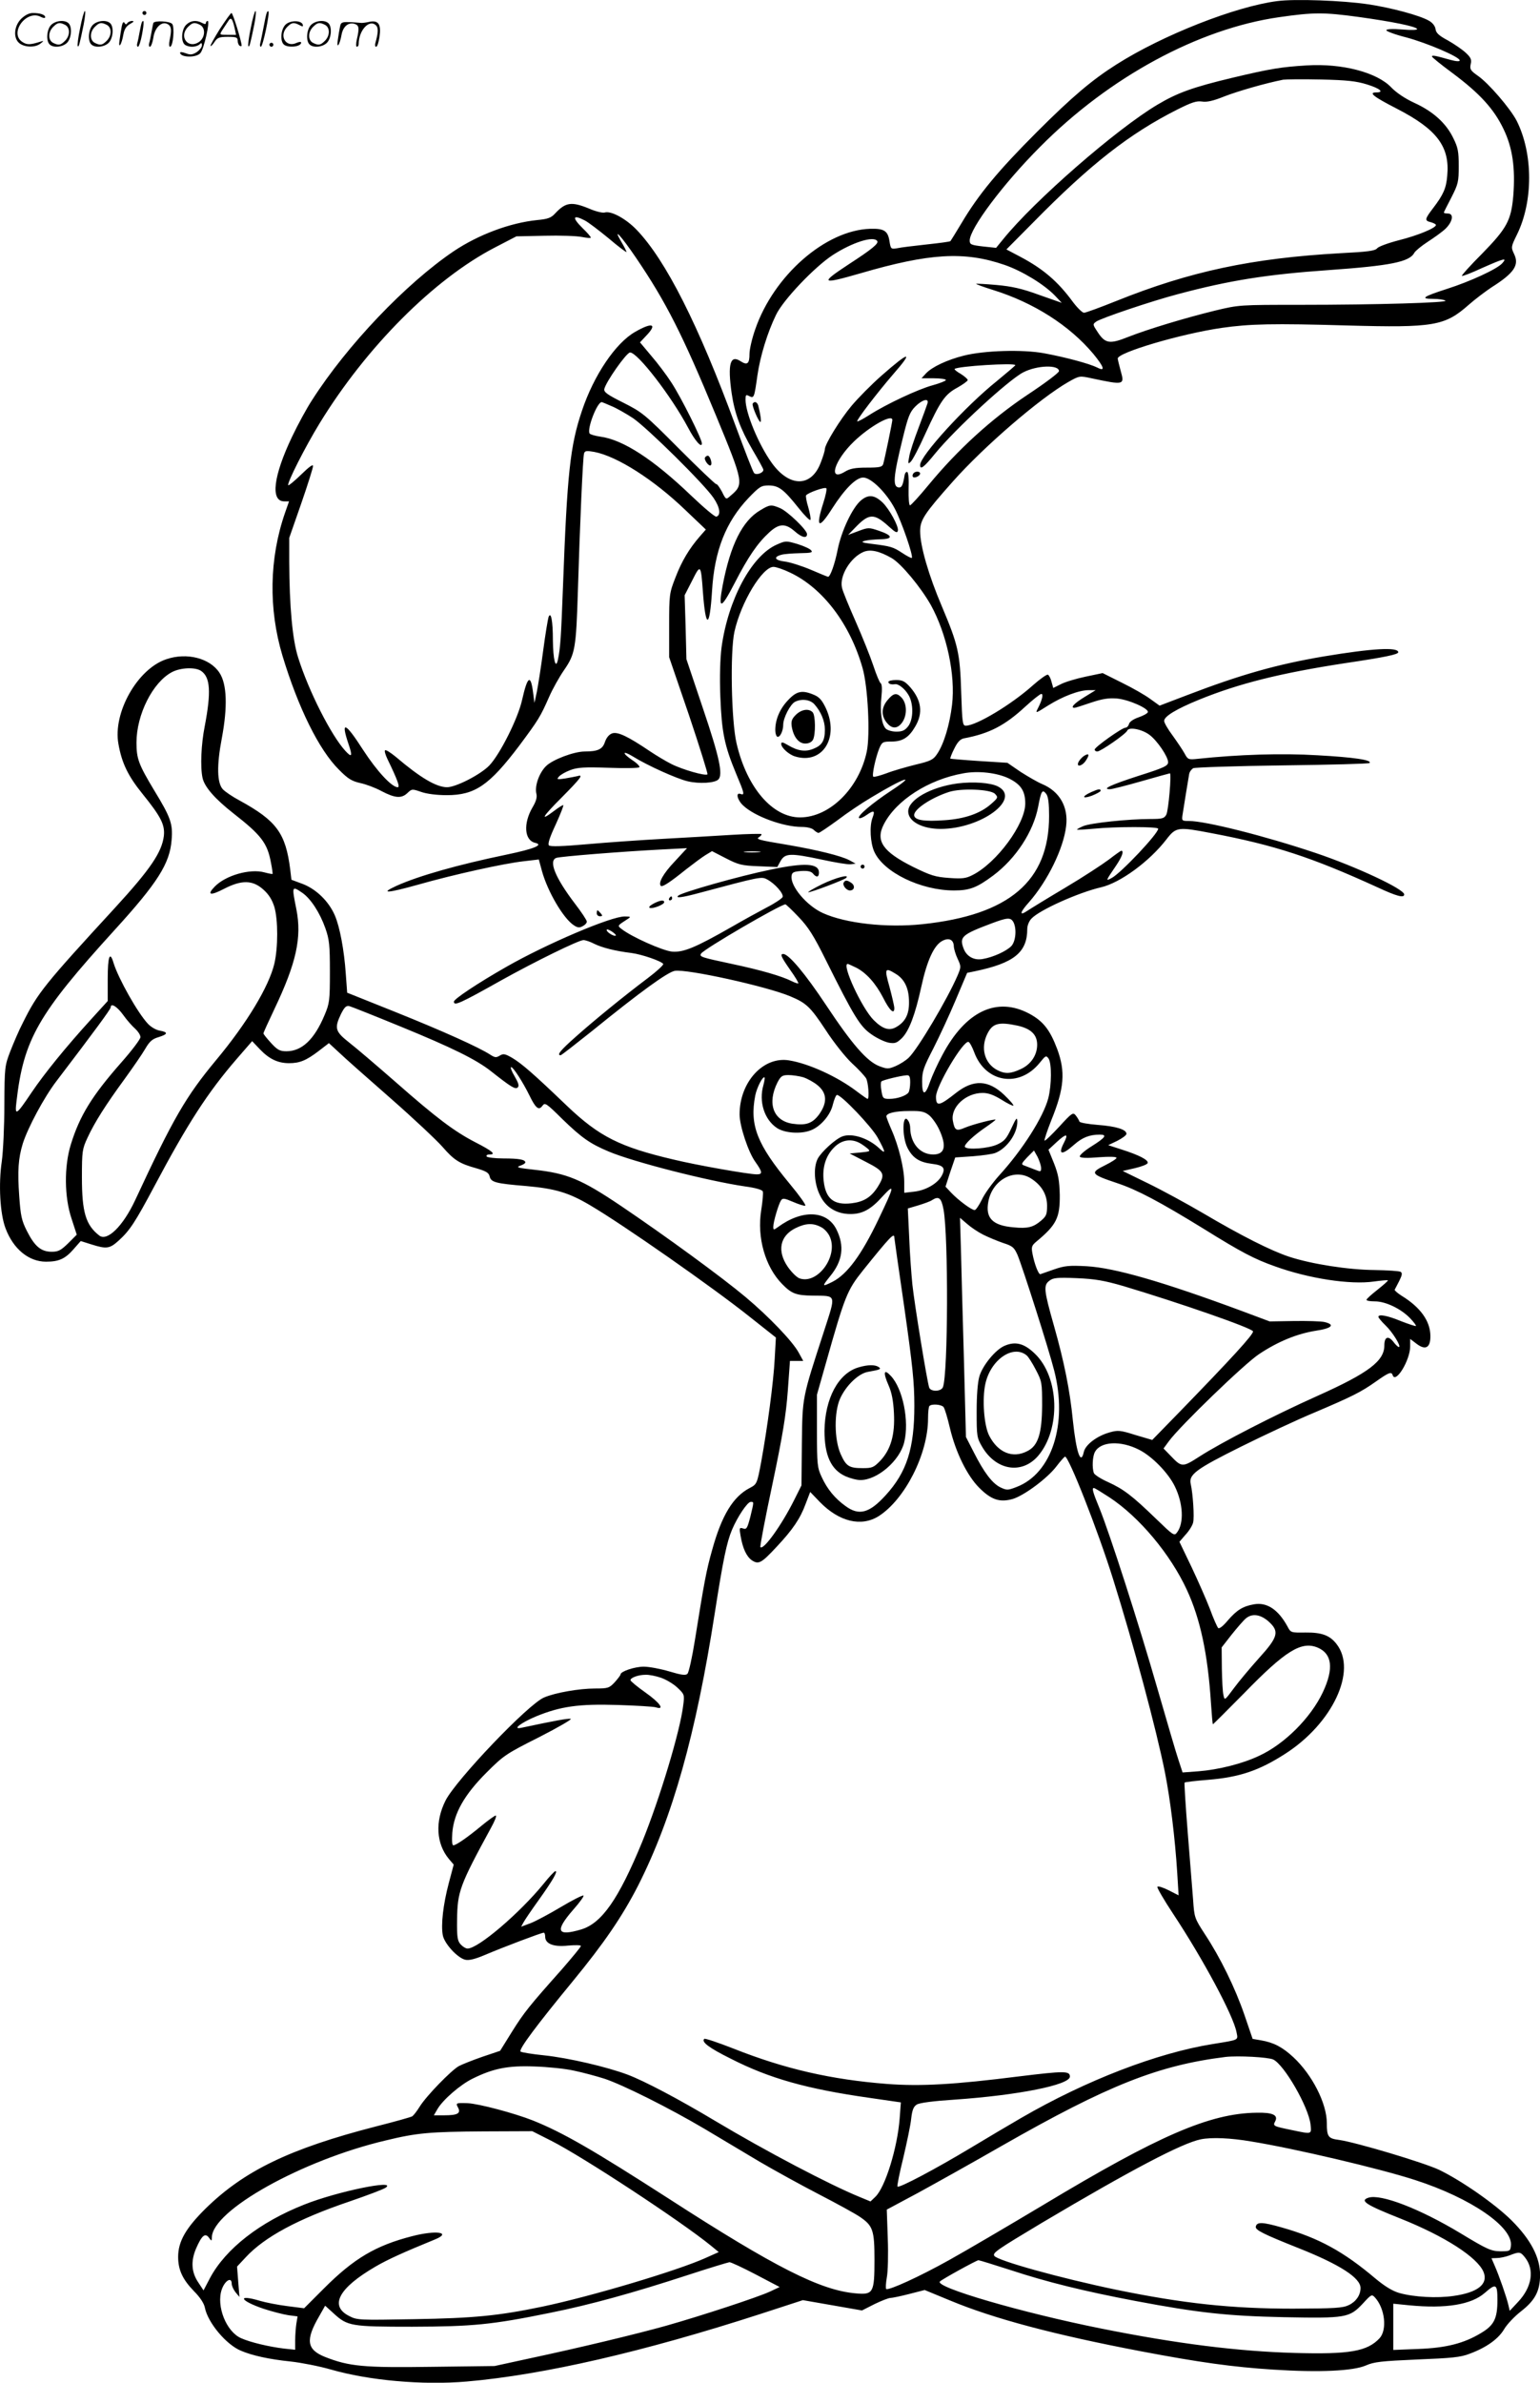 <svg version="1.0" xmlns="http://www.w3.org/2000/svg"
  viewBox="0 0 776.252 1200.255"
 preserveAspectRatio="xMidYMid meet">
<g transform="translate(-0.21,1200.552) scale(0.1,-0.1)"
fill="#000000" stroke="none">
<path d="M6440 12000 c-210 -27 -577 -171 -810 -319 -122 -77 -224 -163 -401
-340 -195 -195 -294 -314 -380 -459 -29 -48 -54 -89 -56 -91 -2 -3 -56 -10
-121 -17 -64 -7 -131 -15 -148 -19 -30 -5 -32 -4 -38 33 -8 55 -27 67 -98 65
-224 -7 -485 -234 -579 -506 -16 -45 -29 -101 -29 -124 0 -50 -11 -59 -45 -37
-52 34 -66 -13 -45 -161 15 -102 44 -180 105 -285 30 -51 55 -96 55 -101 0
-16 -37 -29 -47 -16 -6 6 -47 113 -93 237 -187 509 -352 835 -499 988 -54 56
-129 97 -161 87 -10 -3 -45 5 -79 20 -88 36 -118 32 -171 -25 -20 -22 -37 -28
-90 -33 -138 -14 -297 -74 -421 -157 -241 -163 -537 -473 -714 -750 -27 -41
-72 -124 -101 -185 -94 -197 -110 -325 -39 -325 l24 0 -20 -57 c-80 -230 -84
-485 -13 -721 79 -261 184 -474 284 -573 46 -47 65 -58 108 -68 29 -6 77 -24
108 -41 67 -35 100 -38 130 -9 22 21 24 21 70 5 29 -10 80 -16 128 -16 142 0
214 49 366 250 96 129 106 145 150 245 17 39 51 100 76 136 55 80 60 108 69
399 10 329 25 674 31 691 4 14 12 15 52 8 115 -22 300 -140 459 -293 l103 -98
-29 -33 c-55 -63 -93 -127 -124 -208 -31 -79 -32 -87 -32 -242 l0 -160 100
-292 c54 -161 96 -295 93 -298 -9 -10 -127 24 -182 52 -28 14 -76 43 -106 63
-114 77 -165 101 -193 91 -16 -6 -29 -23 -36 -44 -12 -36 -36 -47 -101 -47
-55 0 -163 -41 -196 -74 -35 -35 -58 -101 -48 -140 4 -17 -2 -38 -20 -68 -47
-81 -41 -165 13 -178 45 -10 -2 -30 -146 -60 -241 -50 -440 -106 -553 -157
-87 -40 -45 -37 109 6 179 51 433 107 532 118 l77 9 16 -59 c29 -104 108 -238
160 -272 19 -13 29 -14 45 -5 12 6 21 16 21 23 0 7 -27 48 -61 92 -98 129
-133 214 -93 229 18 7 330 32 524 42 l135 7 -62 -67 c-58 -61 -84 -108 -70
-123 8 -7 45 17 127 83 36 28 80 61 98 72 l33 20 70 -36 c62 -32 80 -37 164
-40 l95 -4 17 31 c23 39 49 40 209 6 65 -14 129 -25 144 -23 l25 3 -31 17
c-41 22 -162 52 -314 78 -150 25 -160 28 -140 40 8 5 12 11 10 14 -3 2 -70 1
-150 -4 -80 -5 -235 -14 -345 -20 -110 -6 -282 -18 -383 -27 -124 -11 -186
-13 -193 -6 -7 7 4 41 35 107 24 53 41 96 37 96 -4 0 -25 -13 -47 -30 -73 -55
-59 -30 39 68 97 98 112 118 80 108 -10 -2 -38 -8 -63 -12 -40 -6 -43 -5 -31
9 7 9 33 24 57 33 37 14 69 16 194 12 83 -3 153 -2 155 3 3 4 -12 20 -35 35
-54 36 -52 52 2 19 74 -46 221 -112 276 -125 59 -14 137 -9 155 9 24 24 6 111
-77 356 l-84 250 -4 161 -5 161 38 74 c42 84 44 83 54 -56 14 -189 34 -188 46
2 12 205 70 350 184 470 55 57 64 63 101 63 51 0 76 -19 151 -113 31 -39 58
-66 60 -60 3 7 -3 35 -11 64 -9 28 -13 55 -11 59 8 13 95 44 102 36 4 -3 -3
-37 -15 -74 -40 -125 -24 -136 44 -29 64 100 121 157 157 157 40 0 117 -76
160 -158 34 -65 94 -238 85 -247 -2 -2 -24 9 -48 25 -47 31 -59 34 -155 46
-48 6 -55 9 -35 15 14 4 49 7 78 8 68 1 65 19 -6 43 -50 17 -54 17 -104 -2
l-51 -19 34 35 c72 75 96 76 174 5 32 -29 40 -32 43 -18 4 22 -43 108 -77 141
-41 39 -72 42 -109 11 -43 -36 -99 -154 -118 -250 -14 -71 -37 -135 -48 -135
-2 0 -42 16 -88 36 -45 19 -105 38 -131 41 -50 6 -58 23 -16 34 13 4 55 7 93
8 56 1 66 3 57 14 -6 8 -37 22 -69 32 -58 17 -60 17 -105 -3 -127 -56 -245
-277 -278 -518 -7 -56 -10 -148 -6 -249 7 -177 20 -244 80 -388 41 -97 44
-109 22 -101 -26 10 -17 -30 13 -58 58 -55 203 -108 295 -108 27 0 52 -6 61
-15 8 -8 19 -15 24 -15 5 0 48 29 96 64 47 36 123 87 169 114 167 101 237 124
100 34 -94 -62 -171 -127 -161 -137 4 -4 21 3 38 15 37 26 44 23 30 -14 -16
-42 -11 -127 9 -171 47 -104 235 -195 402 -195 79 0 115 14 197 75 115 86 203
221 227 347 15 80 21 90 41 64 10 -14 14 -48 14 -111 0 -328 -201 -499 -639
-545 -180 -19 -386 4 -501 56 -82 37 -165 136 -158 187 2 18 10 22 49 25 32 2
50 -2 59 -13 17 -21 30 -19 30 5 0 47 -71 51 -243 15 -157 -32 -446 -114 -466
-131 -16 -14 18 -10 100 12 311 83 319 85 347 70 39 -20 85 -72 79 -89 -3 -7
-38 -31 -79 -52 -40 -21 -120 -65 -177 -98 -184 -105 -244 -130 -302 -125 -48
5 -205 75 -254 114 -22 17 -22 16 32 51 16 10 14 12 -15 12 -67 2 -397 -139
-598 -254 -144 -82 -264 -162 -264 -175 0 -23 28 -11 240 108 169 94 389 202
413 202 10 0 34 -8 55 -19 39 -19 104 -36 187 -46 53 -7 151 -41 160 -55 3 -5
-32 -37 -77 -71 -125 -94 -273 -215 -365 -297 -76 -67 -96 -92 -75 -92 4 0 74
55 157 121 244 198 381 297 418 304 59 11 463 -78 582 -128 81 -34 101 -52
179 -170 40 -62 100 -137 132 -167 33 -30 64 -64 71 -75 12 -19 18 -105 8
-105 -2 0 -28 18 -57 40 -95 72 -239 138 -338 154 -130 22 -250 -109 -250
-272 0 -58 44 -191 80 -240 36 -51 37 -62 6 -62 -39 0 -302 46 -421 75 -268
63 -372 115 -534 269 -169 162 -228 213 -276 242 -38 22 -46 23 -64 12 -18
-11 -25 -10 -48 5 -57 37 -237 118 -476 214 l-245 98 -7 95 c-8 118 -30 236
-55 294 -30 70 -92 131 -160 158 l-59 22 -6 51 c-23 184 -69 246 -255 348 -36
19 -74 45 -85 57 -29 32 -31 120 -5 256 30 160 26 274 -12 331 -48 73 -164
103 -267 68 -146 -48 -271 -270 -242 -427 17 -97 49 -162 121 -251 93 -115
114 -156 108 -212 -10 -82 -67 -167 -246 -362 -356 -387 -390 -429 -464 -578
-20 -38 -48 -104 -64 -145 -28 -73 -29 -80 -30 -270 0 -107 -6 -235 -13 -285
-17 -114 -9 -264 19 -337 39 -104 117 -168 204 -168 64 0 96 14 138 62 l37 42
54 -17 c76 -24 92 -22 138 20 55 50 82 91 179 273 169 318 269 472 414 640
l79 91 40 -42 c46 -48 90 -69 146 -69 53 0 86 13 149 61 l52 40 53 -49 c28
-27 145 -130 259 -230 114 -100 231 -210 260 -243 59 -68 86 -85 173 -109 47
-14 61 -22 65 -40 7 -30 29 -36 186 -49 145 -13 213 -33 321 -97 167 -98 620
-415 802 -560 l134 -106 -6 -107 c-6 -118 -37 -348 -68 -519 -21 -112 -22
-113 -58 -132 -83 -43 -141 -137 -189 -311 -30 -105 -41 -167 -87 -454 -14
-88 -31 -165 -38 -171 -9 -9 -31 -6 -91 12 -44 13 -102 24 -129 24 -46 0 -117
-24 -117 -39 0 -4 -13 -21 -29 -39 -28 -30 -34 -32 -100 -32 -79 0 -200 -21
-256 -45 -79 -32 -444 -415 -497 -519 -54 -107 -47 -218 17 -295 l24 -28 -25
-94 c-28 -106 -40 -209 -30 -262 8 -42 73 -113 112 -123 19 -5 49 2 103 25 87
37 282 111 294 111 4 0 7 -9 7 -20 0 -36 42 -53 115 -45 36 3 65 3 65 -2 0 -5
-44 -58 -97 -119 -163 -183 -189 -215 -251 -314 l-59 -95 -89 -30 c-49 -17
-102 -38 -119 -47 -38 -21 -164 -150 -198 -205 -14 -23 -31 -44 -37 -48 -6 -4
-88 -27 -183 -51 -435 -112 -664 -223 -859 -414 -99 -98 -138 -165 -138 -243
0 -65 22 -113 79 -172 32 -32 52 -63 56 -85 15 -75 108 -186 182 -216 56 -24
142 -43 249 -54 55 -6 146 -24 202 -40 194 -56 464 -80 687 -61 387 34 889
149 1482 341 l212 69 149 -26 149 -26 63 32 c35 17 71 31 80 31 9 0 52 9 95
20 l78 20 131 -54 c217 -90 520 -171 961 -255 290 -55 460 -79 665 -92 232
-15 403 -7 467 21 41 18 77 22 258 30 175 7 219 11 265 29 86 32 145 75 174
124 14 24 52 64 84 89 72 56 96 102 97 183 0 89 -46 178 -144 276 -83 82 -249
198 -364 254 -78 37 -420 139 -505 151 -55 7 -62 16 -62 85 0 99 -74 244 -169
332 -55 51 -99 74 -164 85 l-41 7 -41 120 c-47 137 -122 290 -200 408 -52 80
-53 84 -59 172 -4 50 -16 202 -27 338 -11 137 -18 251 -16 253 3 3 56 9 118
14 158 13 257 46 389 131 239 153 364 419 259 553 -34 44 -75 59 -157 58 -72
-1 -74 -1 -90 30 -47 86 -104 124 -170 112 -56 -10 -86 -29 -131 -81 -25 -30
-44 -44 -49 -38 -5 6 -24 48 -41 95 -18 47 -60 142 -93 212 l-61 127 31 36
c18 19 35 47 38 61 7 26 -1 146 -12 194 -11 48 26 75 255 189 119 59 284 136
366 170 193 82 237 104 312 157 65 46 79 52 85 32 15 -44 88 76 88 145 l0 38
33 -25 c45 -34 70 -19 69 41 -1 75 -51 144 -146 202 -20 13 -35 26 -34 30 2 3
12 23 23 44 15 30 16 40 7 46 -7 4 -66 8 -130 9 -134 1 -319 30 -432 67 -93
31 -240 105 -435 220 -82 48 -207 116 -277 150 l-127 62 61 14 c34 8 63 19 65
26 5 15 -43 40 -131 68 l-68 22 46 22 c25 13 46 28 46 35 0 22 -52 38 -144 45
-49 4 -91 11 -93 17 -2 6 -10 20 -18 30 -14 18 -19 15 -84 -56 -38 -41 -71
-73 -74 -70 -2 3 13 49 34 102 66 162 72 245 30 359 -37 98 -71 141 -142 179
-163 86 -320 12 -437 -209 -24 -44 -51 -104 -61 -132 -25 -74 -41 -75 -41 -2
0 52 7 71 57 168 31 61 82 171 113 245 l57 135 39 8 c197 41 264 95 264 213 0
17 9 40 21 52 39 43 238 132 351 158 96 22 244 130 330 242 48 62 58 63 225
31 322 -61 507 -122 838 -273 99 -46 135 -55 135 -36 0 27 -242 140 -447 209
-253 85 -554 161 -638 161 -36 0 -37 1 -32 33 5 34 27 168 33 203 2 12 12 25
21 30 10 4 212 11 450 14 237 3 434 8 438 12 15 15 -79 29 -262 39 -179 11
-398 4 -605 -18 -46 -5 -49 -3 -65 27 -10 18 -37 58 -60 90 -24 32 -43 65 -43
74 0 23 61 60 176 107 202 82 410 134 736 184 202 30 268 44 268 55 0 27 -129
20 -375 -21 -237 -40 -420 -92 -689 -195 l-139 -53 -46 33 c-25 19 -90 56
-143 82 l-98 49 -86 -18 c-48 -10 -104 -27 -125 -38 l-38 -19 -9 32 c-4 17
-13 33 -18 35 -6 2 -40 -22 -75 -53 -108 -97 -286 -204 -339 -204 -16 0 -18
15 -23 168 -6 199 -16 240 -97 432 -67 157 -110 305 -110 380 0 56 21 88 164
249 159 179 439 420 584 503 55 31 56 31 116 18 165 -35 167 -34 147 37 -7 26
-14 54 -15 62 -3 30 318 125 525 155 140 20 255 23 634 12 435 -12 490 -2 610
104 33 29 85 68 115 88 114 72 141 112 114 168 -16 34 -16 36 14 97 83 168 82
409 -1 574 -32 62 -142 190 -196 227 -37 26 -41 33 -36 58 6 23 1 34 -25 58
-17 16 -58 44 -90 62 -45 24 -60 38 -62 57 -2 15 -15 32 -33 42 -46 27 -192
66 -307 83 -127 19 -370 28 -458 16z m411 -80 c166 -23 286 -47 294 -60 4 -6
-27 -7 -75 -3 -50 4 -80 2 -80 -4 0 -5 45 -22 101 -36 104 -28 269 -98 269
-116 0 -6 -18 -5 -47 3 -75 21 -93 25 -93 17 0 -4 47 -42 104 -84 137 -102
209 -181 257 -282 45 -93 60 -195 49 -336 -11 -124 -32 -163 -157 -291 -59
-59 -105 -110 -102 -112 3 -3 49 15 103 40 111 49 127 53 100 23 -26 -29 -160
-91 -279 -129 -121 -39 -136 -50 -69 -50 27 0 55 -4 62 -9 17 -10 -344 -21
-731 -21 -306 0 -309 0 -430 -29 -151 -37 -337 -93 -439 -133 -92 -37 -115
-33 -152 23 -26 39 -27 41 -9 54 22 17 280 104 413 139 259 69 446 99 760 121
310 22 407 41 431 87 6 10 36 35 67 55 31 20 72 49 90 66 37 36 44 77 12 77
-11 0 -20 2 -20 5 0 2 17 36 38 76 34 67 37 78 37 158 0 74 -4 94 -28 142 -36
74 -101 133 -195 176 -48 22 -92 52 -117 78 -72 76 -248 122 -426 111 -129 -8
-180 -16 -374 -62 -201 -48 -278 -76 -379 -136 -208 -124 -620 -483 -777 -677
l-36 -44 -66 7 c-60 7 -67 10 -67 30 0 60 169 286 355 472 349 352 799 595
1205 653 174 25 225 25 401 1z m42 -340 c65 -20 88 -40 47 -40 -42 0 -16 -21
103 -82 202 -104 268 -191 254 -338 -5 -63 -20 -96 -72 -164 -42 -55 -43 -62
-10 -70 14 -4 25 -10 25 -14 0 -15 -92 -53 -188 -77 -54 -14 -102 -32 -108
-40 -10 -13 -47 -18 -186 -25 -444 -25 -757 -91 -1130 -241 -80 -32 -153 -59
-162 -59 -8 0 -34 25 -57 56 -75 102 -149 165 -262 225 l-72 38 135 136 c288
293 485 447 727 569 72 36 96 44 124 40 24 -4 56 3 113 26 67 26 205 66 296
84 14 2 99 3 190 1 132 -3 178 -8 233 -25z m-3943 -685 c16 -8 70 -49 120 -90
49 -42 90 -72 90 -69 0 4 -12 28 -27 53 -45 77 1 27 75 -82 151 -222 235 -388
402 -792 142 -344 143 -349 73 -408 -21 -19 -22 -19 -42 22 -12 22 -25 40 -29
38 -4 -1 -89 80 -188 179 -173 174 -185 183 -280 231 -80 40 -98 53 -96 68 6
34 112 185 130 185 38 0 207 -219 292 -378 35 -67 70 -106 70 -80 0 22 -104
231 -154 307 -23 36 -69 97 -101 134 l-57 68 31 33 c58 60 32 70 -55 20 -99
-56 -209 -219 -269 -399 -59 -175 -74 -314 -95 -880 -10 -263 -13 -313 -26
-374 -11 -50 -24 3 -25 99 0 100 -10 148 -22 117 -3 -9 -16 -85 -27 -169 -11
-84 -26 -178 -32 -208 l-12 -55 -7 53 c-12 93 -28 82 -55 -37 -20 -93 -112
-276 -166 -332 -45 -46 -168 -109 -213 -109 -54 1 -132 46 -259 154 -26 21
-49 36 -53 32 -4 -3 2 -23 12 -44 52 -107 64 -142 52 -142 -30 0 -105 81 -174
187 -91 142 -115 151 -74 30 21 -61 17 -70 -16 -34 -71 77 -185 301 -238 470
-29 90 -44 259 -45 482 l0 121 60 172 c33 95 60 181 60 190 0 11 -21 -5 -60
-43 -33 -32 -62 -56 -65 -54 -8 9 85 193 158 312 235 384 576 726 882 885
l110 57 142 3 c78 2 162 -1 187 -6 26 -5 46 -7 46 -3 0 4 -18 25 -40 46 -56
55 -52 72 10 40z m1474 -104 c8 -12 -27 -41 -141 -115 -151 -99 -144 -105 57
-47 346 101 523 112 726 42 87 -30 198 -97 254 -155 l34 -36 -114 40 c-87 32
-138 43 -215 50 -55 5 -101 7 -103 6 -1 -2 37 -16 85 -31 206 -64 386 -179
506 -322 55 -67 62 -91 20 -69 -38 19 -159 52 -268 72 -108 20 -303 14 -405
-12 -84 -21 -160 -57 -190 -89 l-23 -25 61 0 c34 0 62 -4 62 -9 0 -4 -30 -16
-66 -26 -74 -20 -234 -95 -320 -150 -31 -20 -58 -34 -61 -32 -5 6 100 143 181
237 106 121 83 118 -60 -8 -49 -43 -116 -111 -149 -150 -58 -69 -135 -194
-135 -219 0 -7 -9 -38 -21 -68 -47 -125 -158 -125 -247 -1 -66 92 -132 251
-132 318 0 25 2 27 19 18 24 -12 25 -8 41 105 14 97 51 217 94 305 36 75 194
241 286 301 99 64 207 98 224 70z m696 -625 c0 -2 -42 -38 -92 -79 -160 -128
-388 -378 -388 -424 0 -26 19 -12 75 57 101 124 371 372 445 410 70 36 180 39
180 6 0 -8 -72 -62 -160 -120 -181 -121 -350 -275 -497 -453 -47 -57 -89 -103
-94 -103 -5 0 -8 37 -7 83 2 48 -1 83 -7 85 -5 2 -11 -5 -13 -15 -8 -49 -14
-63 -27 -63 -35 0 -31 52 18 250 26 106 35 130 63 158 35 35 70 44 61 15 -3
-10 -23 -65 -45 -123 -22 -58 -44 -123 -47 -145 -7 -36 -6 -39 8 -25 9 8 42
71 73 140 76 166 99 199 162 233 28 16 52 33 52 38 0 5 -16 19 -35 31 -20 11
-34 23 -31 25 14 14 306 32 306 19z m-2036 -206 c25 -10 74 -38 109 -61 72
-49 359 -332 406 -402 32 -47 38 -87 14 -94 -6 -3 -63 45 -126 105 -192 184
-345 283 -459 298 -27 4 -51 11 -54 16 -14 23 38 158 61 158 2 0 24 -9 49 -20z
m1416 -70 c0 -11 -38 -194 -46 -222 -5 -15 -18 -18 -82 -18 -60 0 -85 -5 -110
-20 -88 -54 -56 55 45 152 79 76 193 140 193 108z m-3 -696 c48 -28 146 -146
197 -236 80 -145 125 -352 107 -503 -12 -100 -41 -197 -75 -247 -19 -29 -32
-36 -108 -54 -48 -12 -115 -31 -148 -44 -33 -12 -63 -20 -66 -17 -8 7 12 98
30 142 14 33 18 35 61 35 56 0 88 20 120 75 41 69 32 133 -25 199 -27 30 -39
36 -71 36 -21 0 -39 -4 -39 -10 0 -9 14 -14 33 -11 17 3 49 -22 67 -52 28 -44
27 -126 -1 -161 -16 -20 -29 -26 -59 -26 -21 0 -45 7 -53 15 -21 21 -30 86
-22 160 4 38 3 65 -4 69 -5 3 -22 43 -37 89 -15 45 -55 145 -89 222 -34 77
-66 154 -69 171 -13 59 43 151 108 179 35 15 80 5 143 -31z m-512 -73 c165
-78 302 -259 365 -481 27 -94 39 -336 21 -421 -39 -184 -186 -330 -335 -331
-139 -1 -269 149 -321 372 -27 114 -33 462 -11 563 33 149 141 327 197 327 13
0 51 -13 84 -29z m-2968 -496 c45 -32 50 -105 17 -278 -18 -90 -23 -205 -11
-260 10 -46 63 -106 156 -179 141 -110 171 -150 189 -249 6 -29 9 -55 8 -56
-1 -1 -19 2 -41 8 -73 20 -196 -15 -251 -72 -41 -42 -22 -47 47 -11 89 46 145
45 199 -4 28 -25 44 -52 55 -87 19 -65 19 -204 0 -286 -28 -116 -138 -299
-294 -486 -152 -183 -215 -291 -408 -706 -61 -130 -141 -209 -181 -177 -68 53
-87 118 -87 293 0 132 2 143 28 199 36 78 92 166 187 296 42 58 89 126 104
152 22 38 36 50 67 59 48 15 50 25 6 33 -19 3 -45 19 -59 34 -52 55 -149 228
-173 305 -19 65 -30 37 -30 -79 l0 -111 -81 -89 c-132 -145 -238 -276 -303
-372 -78 -116 -85 -120 -76 -46 36 314 109 441 494 864 218 239 279 336 288
454 7 81 -4 113 -87 249 -80 133 -90 161 -90 242 0 141 82 304 179 355 44 23
119 26 148 5z m4451 -131 c-52 -32 -72 -54 -50 -54 5 0 42 12 83 26 57 19 87
24 130 21 60 -5 163 -51 157 -69 -3 -7 -24 -18 -47 -26 -26 -9 -45 -22 -48
-33 -3 -11 -11 -19 -18 -19 -17 0 -155 -98 -155 -110 0 -6 6 -10 13 -10 17 0
144 88 151 105 7 20 73 8 112 -21 39 -29 94 -110 94 -138 0 -18 -20 -28 -150
-69 -139 -45 -186 -67 -143 -67 10 0 81 18 158 40 77 22 142 40 144 40 9 0 -7
-188 -18 -208 -10 -19 -20 -22 -79 -22 -112 0 -303 -20 -340 -36 -19 -8 -33
-16 -31 -18 2 -1 40 1 84 5 111 11 325 11 325 0 0 -25 -187 -223 -234 -248
-32 -17 -32 -17 21 61 30 44 42 76 27 76 -3 0 -31 -20 -62 -44 -32 -24 -131
-89 -222 -143 -91 -54 -177 -107 -192 -117 -39 -26 -35 -6 11 45 94 107 174
271 187 383 12 97 -33 175 -121 212 -22 9 -70 37 -108 61 l-67 46 -142 9 c-78
5 -144 11 -146 12 -1 2 7 25 20 50 16 33 30 48 48 52 128 24 206 64 309 159
39 36 76 65 82 65 11 0 5 -29 -17 -72 -14 -27 -13 -27 50 13 75 47 157 78 206
78 l35 0 -57 -35z m-380 -410 c60 -30 82 -63 82 -126 0 -103 -143 -298 -265
-360 -33 -17 -51 -20 -119 -15 -70 5 -92 12 -182 56 -152 76 -190 131 -147
214 62 121 225 226 401 257 74 14 170 3 230 -26z m-1261 -371 c-20 -2 -52 -2
-70 0 -17 2 0 4 38 4 39 0 53 -2 32 -4z m-2301 -205 c42 -29 88 -99 116 -178
20 -57 23 -84 23 -220 0 -145 -2 -159 -27 -218 -51 -122 -114 -182 -192 -182
-33 0 -45 6 -78 42 -21 23 -38 44 -38 48 0 4 25 59 55 122 111 233 139 361
111 503 -24 119 -23 119 30 83z m2501 -121 c49 -51 76 -93 138 -218 143 -287
173 -335 230 -374 28 -20 67 -38 88 -42 31 -5 40 -1 65 23 36 36 67 117 98
259 29 133 64 209 106 231 34 18 58 6 58 -30 1 -11 9 -39 19 -60 18 -39 18
-41 0 -84 -51 -119 -201 -371 -246 -414 -15 -15 -46 -34 -67 -43 -36 -15 -42
-15 -82 0 -62 24 -137 110 -269 309 -103 155 -187 256 -215 256 -17 0 -11 -14
35 -80 25 -35 43 -65 41 -68 -2 -2 -17 3 -33 11 -52 26 -156 56 -302 87 -155
33 -165 36 -155 52 14 23 399 247 425 248 3 0 33 -28 66 -63z m1083 -26 c18
-34 12 -99 -11 -122 -25 -25 -90 -55 -142 -64 -44 -9 -83 12 -98 53 -22 58 -8
70 141 126 80 30 96 31 110 7z m-2004 -68 c-7 -7 -46 16 -46 28 0 5 11 2 25
-7 14 -9 24 -19 21 -21z m1212 -162 c52 -27 98 -79 136 -152 32 -64 56 -86 56
-52 0 10 -11 57 -24 106 -27 95 -24 101 31 67 45 -27 67 -74 67 -142 1 -62
-19 -101 -66 -127 -34 -19 -67 -9 -112 36 -60 60 -163 283 -131 283 3 0 22 -9
43 -19z m-3695 -238 c19 -27 47 -58 61 -70 14 -13 26 -31 26 -42 0 -10 -43
-67 -96 -127 -148 -168 -210 -268 -255 -414 -34 -110 -33 -265 4 -374 l26 -80
-43 -43 c-37 -36 -50 -43 -83 -43 -54 0 -86 27 -125 104 -27 53 -32 77 -39
176 -9 127 -5 190 18 265 25 79 107 233 170 315 192 252 273 362 273 371 0 24
32 5 63 -38z m1397 -58 c264 -108 382 -167 455 -224 104 -82 125 -95 137 -83
8 8 3 23 -16 56 -15 25 -23 46 -17 46 10 0 58 -74 92 -143 31 -64 47 -77 65
-52 13 18 19 14 101 -67 97 -94 140 -124 233 -163 125 -53 503 -149 688 -176
53 -7 86 -17 89 -25 3 -8 -1 -51 -8 -95 -22 -137 20 -285 106 -372 47 -48 70
-57 153 -58 123 -2 119 12 56 -184 -109 -335 -107 -324 -110 -561 l-2 -211
-37 -74 c-63 -126 -154 -253 -170 -237 -3 3 24 146 61 319 52 247 68 347 77
467 l11 152 34 0 33 0 -23 42 c-31 57 -151 182 -268 280 -118 99 -400 305
-628 459 -199 134 -271 164 -436 182 -81 9 -95 12 -73 20 15 5 27 12 27 17 0
14 -31 20 -110 20 -43 0 -82 5 -85 10 -3 6 3 10 15 10 34 0 15 17 -73 62 -106
55 -195 122 -402 304 -94 82 -198 171 -233 198 -71 56 -75 72 -41 144 18 35
26 43 43 39 11 -3 127 -49 256 -102z m3111 4 c67 -15 99 -45 99 -96 0 -53 -32
-100 -83 -123 -51 -24 -79 -25 -118 -5 -65 34 -86 113 -49 185 26 51 57 59
151 39z m-218 -135 c57 -153 227 -180 330 -52 29 36 32 38 44 22 17 -24 16
-135 -1 -201 -25 -95 -131 -261 -247 -388 -35 -39 -75 -94 -88 -123 -14 -28
-30 -52 -36 -52 -16 0 -83 50 -119 88 l-28 30 24 74 25 73 89 6 c49 4 100 11
114 17 59 24 111 99 110 159 -1 23 -6 17 -30 -35 -25 -53 -35 -65 -72 -82 -44
-20 -152 -28 -162 -12 -7 11 45 59 107 101 26 18 47 34 47 36 0 6 -114 -23
-154 -40 -44 -19 -52 -14 -61 35 -12 68 65 140 150 140 29 0 56 -10 95 -34 30
-19 57 -32 60 -30 3 3 -18 27 -46 54 -80 76 -155 79 -242 11 -86 -68 -102 -71
-102 -20 0 53 138 285 164 276 6 -2 19 -26 29 -53z m-862 -125 c21 -7 54 -25
73 -41 47 -39 49 -87 7 -146 -34 -46 -66 -57 -135 -47 -96 15 -128 102 -75
208 17 32 24 37 56 37 19 0 53 -5 74 -11z m539 -26 c0 -21 -4 -43 -8 -50 -11
-17 -58 -33 -97 -33 -31 0 -34 3 -40 41 -4 22 -4 43 0 47 7 7 97 29 128 31 13
1 17 -7 17 -36z m-740 -14 c-24 -83 5 -174 69 -216 38 -25 118 -31 168 -12 50
18 101 77 113 130 7 27 16 49 21 49 22 0 173 -158 205 -215 41 -75 43 -87 7
-53 -55 51 -137 77 -185 59 -35 -13 -105 -77 -124 -112 -23 -45 -18 -127 12
-186 29 -60 84 -93 153 -93 60 0 103 23 162 89 63 68 61 55 -21 -116 -85 -178
-157 -276 -231 -314 -54 -27 -55 -25 -14 26 65 78 75 154 33 238 -48 96 -173
101 -295 11 -22 -16 -23 -15 -23 3 0 23 26 112 39 132 8 12 17 11 61 -8 28
-12 56 -21 61 -19 6 2 -29 51 -78 110 -165 199 -203 295 -174 445 8 40 38 99
47 91 2 -3 -1 -20 -6 -39z m835 -151 c15 -12 38 -44 51 -72 39 -84 29 -126
-30 -126 -67 0 -115 57 -116 135 0 11 -4 27 -10 35 -29 46 -33 -78 -4 -136 26
-51 59 -73 123 -81 59 -7 71 -21 50 -60 -21 -39 -79 -73 -137 -80 l-52 -6 0
55 c0 66 -28 181 -64 262 -14 32 -26 63 -26 68 0 16 44 27 116 27 59 1 76 -3
99 -21z m681 -137 c-33 -63 -13 -68 50 -12 42 37 78 51 130 51 39 0 28 -15
-42 -59 -37 -23 -62 -46 -59 -52 5 -7 37 -8 96 -3 53 4 89 3 89 -3 0 -5 -25
-21 -55 -36 -81 -40 -77 -46 60 -92 99 -33 214 -94 432 -228 193 -120 258
-154 363 -191 169 -61 378 -93 497 -76 37 5 69 8 71 6 2 -2 -22 -23 -52 -47
-31 -24 -56 -47 -56 -51 0 -5 19 -8 43 -8 53 0 131 -37 177 -85 18 -19 32 -37
29 -39 -2 -2 -35 9 -74 24 -70 29 -115 37 -115 22 0 -4 16 -24 36 -43 35 -33
82 -109 67 -109 -4 0 -17 12 -28 27 -26 32 -45 24 -45 -19 0 -78 -78 -138
-337 -254 -219 -98 -485 -235 -594 -305 -87 -56 -90 -56 -148 5 l-34 35 28 38
c56 76 380 389 453 437 96 64 192 103 286 118 82 12 100 31 44 44 -18 4 -88 6
-155 5 l-121 -2 -139 52 c-402 149 -643 218 -783 226 -90 5 -113 2 -165 -16
-33 -12 -64 -22 -69 -24 -9 -2 -30 51 -40 105 -6 33 -3 40 21 60 100 83 118
119 117 234 -2 73 -7 103 -29 159 l-28 69 42 39 c48 44 60 43 37 -2z m-1033
-2 c12 -6 30 -19 41 -28 17 -15 15 -16 -35 -21 l-54 -5 83 -43 c94 -48 99 -61
56 -129 -33 -50 -70 -72 -131 -79 -88 -10 -129 23 -139 112 -8 68 10 127 52
169 37 38 84 46 127 24z m917 -126 c0 -21 -2 -21 -32 -9 -18 7 -42 16 -52 20
-18 6 -16 10 14 42 l34 34 18 -32 c9 -18 17 -43 18 -55z m-54 -52 c55 -34 84
-81 84 -139 0 -44 -4 -53 -31 -76 -39 -33 -67 -40 -138 -33 -106 9 -143 47
-127 130 20 108 129 168 212 118z m-438 -158 c25 -134 23 -829 -3 -895 -9 -23
-60 -24 -69 -3 -10 26 -75 424 -85 520 -5 50 -13 156 -16 237 l-7 146 54 16
c29 9 60 20 68 26 34 22 47 12 58 -47z m200 -127 c26 -13 72 -32 101 -42 47
-15 55 -22 72 -60 26 -63 157 -472 185 -583 69 -269 -12 -518 -190 -586 -44
-17 -49 -17 -81 -2 -41 20 -83 75 -135 178 l-39 76 -10 384 c-6 211 -13 460
-15 552 l-5 168 35 -30 c19 -17 56 -42 82 -55z m-817 38 c18 -9 37 -31 45 -51
41 -98 -64 -239 -154 -207 -14 5 -40 31 -59 58 -55 80 -40 156 39 195 51 25
88 27 129 5z m369 -52 c0 -4 23 -165 51 -357 41 -289 50 -374 50 -490 0 -216
-38 -335 -145 -452 -82 -90 -134 -104 -202 -54 -53 38 -92 85 -120 146 -22 47
-24 62 -24 232 l0 183 46 162 c95 336 106 364 186 464 136 169 158 192 158
166z m1155 -245 c281 -84 650 -212 653 -228 3 -15 -106 -134 -385 -421 l-123
-126 -85 25 c-76 24 -88 25 -130 13 -64 -18 -122 -62 -130 -99 -15 -69 -38 -2
-55 159 -15 153 -44 296 -95 476 -52 183 -54 206 -22 229 18 14 41 16 137 12
93 -4 138 -12 235 -40z m-907 -609 c6 -7 20 -54 32 -105 29 -123 87 -241 148
-302 61 -61 104 -75 170 -56 58 18 175 105 220 165 19 25 38 46 42 48 17 7
166 -371 243 -618 103 -328 218 -757 261 -972 27 -136 51 -332 62 -506 l7
-114 -51 26 c-28 14 -53 22 -56 17 -3 -4 33 -66 80 -137 149 -225 304 -513
319 -596 8 -41 15 -37 -120 -59 -280 -45 -637 -182 -965 -372 -52 -30 -167
-98 -255 -151 -173 -104 -361 -204 -369 -195 -3 2 10 68 29 144 18 77 37 166
40 198 5 44 12 61 28 71 14 9 84 18 192 25 318 22 580 74 580 116 0 29 -27 29
-256 1 -325 -41 -494 -51 -666 -38 -281 22 -513 75 -771 177 -79 31 -147 54
-150 50 -16 -15 23 -45 134 -100 194 -99 382 -152 698 -197 l159 -23 -6 -80
c-11 -148 -73 -349 -123 -396 l-24 -23 -58 24 c-149 61 -471 230 -722 380
-189 113 -360 203 -445 235 -104 39 -297 84 -420 97 -60 6 -114 15 -119 19
-11 10 82 134 263 354 157 191 249 325 330 483 173 342 291 761 386 1372 42
269 60 356 87 420 28 66 78 140 94 140 17 0 17 3 -2 -76 -15 -57 -19 -64 -36
-58 -19 6 -20 3 -13 -37 11 -64 30 -105 58 -124 33 -21 47 -14 124 69 80 85
119 142 146 216 l23 60 49 -51 c97 -99 208 -126 296 -71 133 85 249 314 249
492 0 31 3 60 7 63 11 12 60 8 71 -5z m985 -215 c66 -33 148 -117 181 -185 42
-86 47 -185 11 -232 -14 -19 -19 -15 -107 70 -119 115 -162 148 -241 184 -36
16 -67 36 -71 45 -10 26 -7 84 5 106 28 54 130 59 222 12z m-149 -240 c151
-99 308 -287 391 -467 67 -145 105 -321 121 -568 4 -60 8 -108 10 -108 2 0 72
70 156 155 210 216 290 265 372 231 73 -31 82 -106 26 -225 -61 -129 -193
-261 -321 -320 -84 -40 -205 -70 -305 -78 l-81 -6 -21 64 c-12 35 -59 197
-106 359 -94 327 -240 780 -292 908 -34 82 -39 102 -28 102 4 0 38 -21 78 -47z
m801 -624 c57 -51 51 -78 -46 -185 -44 -49 -102 -118 -127 -152 -47 -63 -47
-64 -53 -35 -4 15 -7 76 -8 134 l-1 106 50 64 c28 35 60 72 72 82 31 26 72 21
113 -14z m-3061 -285 c26 -9 63 -31 83 -50 35 -33 36 -36 29 -88 -15 -129
-118 -470 -207 -689 -119 -289 -204 -410 -308 -441 -122 -36 -133 -8 -40 99
34 38 57 71 52 72 -6 2 -57 -24 -114 -58 -57 -34 -126 -71 -152 -81 l-48 -18
12 22 c7 13 41 63 77 113 70 98 97 145 84 145 -5 0 -32 -29 -60 -64 -120 -147
-329 -326 -383 -326 -9 0 -24 9 -35 21 -16 18 -19 36 -18 123 2 143 12 172
171 464 19 34 30 62 24 62 -5 0 -37 -23 -70 -50 -71 -59 -130 -100 -144 -100
-6 0 -8 24 -5 63 8 99 61 192 172 303 87 87 99 95 266 179 96 49 168 91 159
92 -14 3 -75 -8 -249 -45 -48 -10 -3 25 73 57 124 51 216 64 411 58 94 -3 181
-8 194 -12 47 -15 21 23 -53 75 -41 29 -75 57 -75 62 0 12 39 27 76 27 17 1
52 -6 78 -15z m3086 -1923 c56 -27 178 -239 188 -327 5 -51 9 -50 -96 -28 -92
19 -95 20 -82 44 16 31 -13 45 -94 43 -236 -3 -494 -115 -1076 -465 -179 -107
-392 -232 -475 -278 -147 -82 -302 -153 -316 -145 -3 3 -2 28 3 57 6 29 8 118
5 198 l-5 145 157 84 c86 47 278 154 426 239 533 304 786 404 1125 446 63 7
214 -1 240 -13z m-3525 -56 c44 -9 114 -28 155 -41 95 -32 325 -147 503 -252
75 -45 199 -119 275 -164 75 -44 211 -119 302 -166 91 -47 184 -98 207 -114
65 -44 73 -67 73 -215 0 -167 -6 -178 -94 -170 -178 15 -407 131 -946 479
-378 243 -530 331 -682 392 -94 37 -271 84 -328 87 -60 2 -62 1 -49 -22 15
-29 -2 -39 -69 -39 l-53 0 18 31 c27 47 116 124 178 154 103 51 177 66 310 61
66 -2 156 -11 200 -21z m-115 -353 c157 -79 654 -405 806 -529 l39 -32 -65
-29 c-141 -64 -577 -194 -825 -246 -221 -46 -345 -58 -646 -63 -276 -5 -287
-5 -327 16 -101 51 -53 141 133 249 60 35 139 71 298 136 89 36 9 49 -114 17
-183 -47 -293 -112 -444 -263 l-100 -100 -86 11 c-47 6 -108 18 -135 26 -120
36 -104 1 18 -40 43 -14 98 -28 124 -32 l46 -6 -6 -36 c-3 -20 -6 -58 -6 -84
l0 -48 -57 6 c-74 9 -168 31 -215 52 -75 32 -127 162 -98 246 16 45 50 65 50
29 0 -11 9 -30 19 -43 l20 -24 -6 76 -6 77 43 46 c95 103 264 194 524 282 90
31 173 62 183 70 56 42 -247 -20 -412 -86 -223 -88 -395 -222 -474 -369 l-33
-63 -25 38 c-36 52 -40 108 -13 172 29 67 46 81 65 56 14 -19 14 -19 15 1 2
136 455 389 875 488 160 39 223 44 495 46 l245 1 95 -48z m3530 -4 c216 -35
646 -136 825 -194 282 -91 494 -237 483 -331 -3 -27 -5 -28 -54 -28 -46 1 -65
9 -202 92 -203 122 -399 198 -462 178 -46 -15 -13 -36 161 -105 223 -89 388
-195 419 -269 25 -61 -29 -104 -152 -121 -82 -12 -198 -6 -273 15 -34 10 -72
33 -119 72 -162 137 -286 205 -473 258 -98 28 -126 29 -131 4 -3 -17 37 -37
218 -109 206 -82 310 -149 310 -200 0 -36 -23 -69 -59 -86 -31 -15 -71 -17
-281 -18 -312 0 -553 26 -890 95 -284 59 -601 147 -616 171 -10 15 14 31 241
167 447 265 705 401 800 420 54 11 150 7 255 -11z m1379 -584 c49 -62 35 -149
-34 -223 l-43 -46 -7 30 c-8 36 -46 146 -69 198 l-16 37 27 1 c16 0 44 6 63
13 51 20 56 19 79 -10z m-2592 -64 c182 -60 369 -106 627 -155 318 -60 465
-76 751 -82 311 -6 329 -3 396 68 43 47 46 49 62 31 50 -55 62 -162 23 -205
-62 -66 -150 -82 -430 -74 -283 8 -590 46 -974 123 -400 80 -842 209 -812 237
12 12 185 107 194 107 5 0 79 -23 163 -50z m-1285 -22 l120 -63 -49 -23 c-60
-28 -343 -121 -523 -172 -150 -42 -437 -111 -695 -166 l-170 -37 -318 -4
c-342 -5 -415 2 -537 50 -92 37 -99 85 -29 205 l30 53 43 -39 c70 -64 87 -67
396 -67 305 1 401 10 695 70 204 41 420 101 690 189 110 36 206 65 214 66 8 0
68 -28 133 -62z m3738 -129 c0 -93 -17 -127 -83 -166 -86 -52 -176 -75 -317
-80 l-125 -5 0 116 0 117 80 -8 c185 -18 314 3 382 63 56 49 63 45 63 -37z
M3556 9701 c-7 -11 20 -48 29 -39 9 8 -4 48 -15 48 -5 0 -11 -4 -14 -9z M3796
9972 c-5 -9 30 -92 39 -92 6 0 0 41 -11 83 -6 18 -19 23 -28 9z M4605 9619
c-4 -6 -4 -13 -1 -16 8 -8 36 5 36 17 0 13 -27 13 -35 -1z M4476 8479 c-31
-37 -33 -77 -5 -113 24 -30 49 -33 72 -8 33 36 34 104 1 136 -23 23 -39 20
-68 -15z M3972 8476 c-40 -43 -62 -96 -62 -148 0 -15 4 -29 9 -33 13 -8 31 27
31 60 0 34 35 102 59 115 33 17 76 12 98 -12 33 -37 53 -84 53 -128 0 -55 -14
-79 -57 -96 -40 -17 -79 -12 -129 18 -27 16 -34 17 -34 6 0 -19 39 -54 70 -63
137 -42 224 94 155 243 -19 40 -33 56 -59 67 -61 26 -89 20 -134 -29z M4013
8404 c-20 -20 -24 -32 -20 -59 9 -52 35 -85 68 -85 18 0 32 7 39 19 14 27 13
124 -2 139 -20 20 -57 14 -85 -14z M5468 8199 c-10 -6 -22 -19 -28 -29 -17
-31 16 -26 36 5 19 29 16 38 -8 24z M5504 8016 c-50 -22 -49 -37 1 -19 25 10
45 21 45 25 0 11 -10 10 -46 -6z M4828 8059 c-134 -18 -248 -82 -248 -141 0
-50 70 -88 163 -88 204 0 410 152 289 214 -38 19 -125 25 -204 15z m189 -52
c17 -18 17 -20 -21 -53 -53 -46 -130 -73 -230 -80 -106 -8 -156 0 -156 26 0
30 86 87 175 116 61 20 209 14 232 -9z M5065 5226 c-46 -20 -110 -99 -126
-153 -9 -30 -14 -97 -14 -178 0 -124 1 -132 28 -178 70 -119 200 -140 282 -45
115 135 107 397 -17 515 -54 52 -98 63 -153 39z m112 -48 c8 -6 29 -39 46 -72
31 -59 32 -65 32 -181 -1 -140 -20 -202 -74 -229 -74 -39 -149 -8 -193 78 -26
51 -36 184 -19 261 27 122 140 199 208 143z M4331 5118 c-103 -29 -171 -157
-173 -320 0 -124 33 -196 106 -229 23 -10 56 -19 75 -19 86 0 199 98 221 191
26 106 -7 269 -67 333 -36 39 -41 19 -12 -47 16 -36 24 -78 27 -139 6 -110
-16 -184 -68 -240 -34 -35 -42 -38 -89 -38 -69 0 -84 9 -112 72 -32 73 -33
211 -2 279 30 66 93 126 140 134 62 11 70 14 53 25 -19 12 -55 11 -99 -2z
M406 11864 c-10 -47 -15 -88 -12 -91 5 -6 9 7 30 110 7 37 10 67 6 67 -4 0
-15 -39 -24 -86z M720 11940 c0 -5 5 -10 10 -10 6 0 10 5 10 10 0 6 -4 10 -10
10 -5 0 -10 -4 -10 -10z M1266 11864 c-10 -47 -15 -88 -12 -91 5 -6 9 7 30
110 7 37 10 67 6 67 -4 0 -15 -39 -24 -86z M1346 11939 c-3 -8 -10 -41 -16
-74 -6 -33 -14 -68 -16 -77 -3 -10 -1 -18 3 -18 10 0 46 171 38 178 -2 3 -7
-1 -9 -9z M109 11911 c-38 -38 -41 -101 -7 -125 29 -20 79 -20 104 0 18 14 18
15 1 10 -53 -17 -69 -17 -92 -2 -69 45 21 166 94 126 12 -6 21 -7 21 -1 0 12
-25 21 -62 21 -19 0 -39 -10 -59 -29z M1110 11859 c-28 -45 -49 -83 -47 -85 2
-3 12 7 21 21 14 21 24 25 66 25 43 0 50 -3 50 -19 0 -11 5 -23 10 -26 6 -3
10 -3 10 1 0 20 -44 164 -51 164 -4 0 -30 -37 -59 -81z m75 4 l7 -33 -42 0
c-42 0 -42 0 -28 23 8 12 21 32 29 44 15 25 22 18 34 -34z M260 11880 c-22
-22 -27 -79 -8 -98 19 -19 66 -14 88 8 22 22 27 79 8 98 -19 19 -66 14 -88 -8z
m71 0 c25 -14 25 -54 -1 -80 -23 -23 -33 -24 -61 -10 -25 14 -25 54 1 80 23
23 33 24 61 10z M470 11880 c-22 -22 -27 -79 -8 -98 19 -19 66 -14 88 8 22 22
27 79 8 98 -19 19 -66 14 -88 -8z m71 0 c25 -14 25 -54 -1 -80 -23 -23 -33
-24 -61 -10 -25 14 -25 54 1 80 23 23 33 24 61 10z M616 11874 c-3 -16 -8 -47
-11 -69 -8 -51 10 -26 19 27 5 27 15 42 34 53 18 10 22 14 10 15 -9 0 -20 -5
-24 -11 -5 -8 -9 -8 -14 1 -5 8 -10 3 -14 -16z M717 11893 c-2 -4 -7 -26 -11
-48 -4 -22 -9 -48 -12 -57 -3 -10 -1 -18 4 -18 4 0 14 28 20 62 11 58 10 81
-1 61z M775 11890 c-1 -3 -5 -23 -9 -45 -4 -22 -9 -48 -12 -57 -3 -10 -1 -18
4 -18 5 0 13 20 17 45 7 53 44 87 74 68 17 -11 19 -28 8 -80 -4 -18 -3 -33 2
-33 16 0 24 99 11 115 -12 14 -87 18 -95 5z M940 11880 c-22 -22 -27 -79 -8
-98 7 -7 24 -12 38 -12 14 0 31 5 38 12 9 9 12 8 12 -5 0 -9 -12 -24 -26 -34
-21 -13 -32 -15 -55 -6 -16 6 -29 8 -29 3 0 -24 81 -27 102 -2 18 19 50 162
37 162 -5 0 -9 -5 -9 -10 0 -7 -6 -7 -19 0 -30 16 -59 12 -81 -10z m71 0 c29
-16 25 -65 -6 -86 -56 -37 -103 28 -55 76 23 23 33 24 61 10z M1441 11881
c-23 -23 -28 -80 -9 -99 19 -19 88 -13 88 9 0 5 -11 4 -24 -2 -54 -25 -89 38
-46 81 23 23 33 24 62 9 16 -9 19 -8 16 3 -8 22 -64 22 -87 -1z M1570 11880
c-22 -22 -27 -79 -8 -98 19 -19 66 -14 88 8 22 22 27 79 8 98 -19 19 -66 14
-88 -8z m71 0 c25 -14 25 -54 -1 -80 -23 -23 -33 -24 -61 -10 -25 14 -25 54 1
80 23 23 33 24 61 10z M1716 11871 c-3 -14 -8 -44 -11 -66 -8 -51 10 -26 19
27 8 41 35 63 66 53 22 -7 24 -21 11 -77 -5 -22 -5 -38 0 -38 5 0 9 6 9 13 0
68 51 125 85 97 15 -13 15 -35 -1 -92 -3 -10 -1 -18 4 -18 6 0 13 23 17 50 9
63 -5 84 -49 76 -17 -4 -35 -6 -41 -6 -101 8 -104 7 -109 -19z M1360 11780 c0
-5 5 -10 10 -10 6 0 10 5 10 10 0 6 -4 10 -10 10 -5 0 -10 -4 -10 -10z M3834
9435 c-90 -53 -150 -174 -189 -377 -24 -126 -9 -124 60 10 69 134 116 202 175
256 49 45 81 46 127 6 36 -32 63 -39 63 -15 0 21 -98 115 -136 131 -45 19 -52
18 -100 -11z M4340 7640 c0 -5 5 -10 10 -10 6 0 10 5 10 10 0 6 -4 10 -10 10
-5 0 -10 -4 -10 -10z M4145 7551 c-44 -22 -75 -40 -68 -40 13 -1 180 62 190
72 21 21 -54 1 -122 -32z M4255 7560 c-8 -13 13 -40 31 -40 22 0 28 22 9 37
-23 16 -32 16 -40 3z M3375 7480 c-3 -5 -1 -10 4 -10 6 0 11 5 11 10 0 6 -2
10 -4 10 -3 0 -8 -4 -11 -10z M3295 7453 c-18 -10 -25 -18 -17 -21 16 -5 72
17 72 29 0 13 -21 10 -55 -8z M3010 7405 c0 -8 7 -15 16 -15 14 0 14 3 4 15
-7 8 -14 15 -16 15 -2 0 -4 -7 -4 -15z"/>
</g>
</svg>

